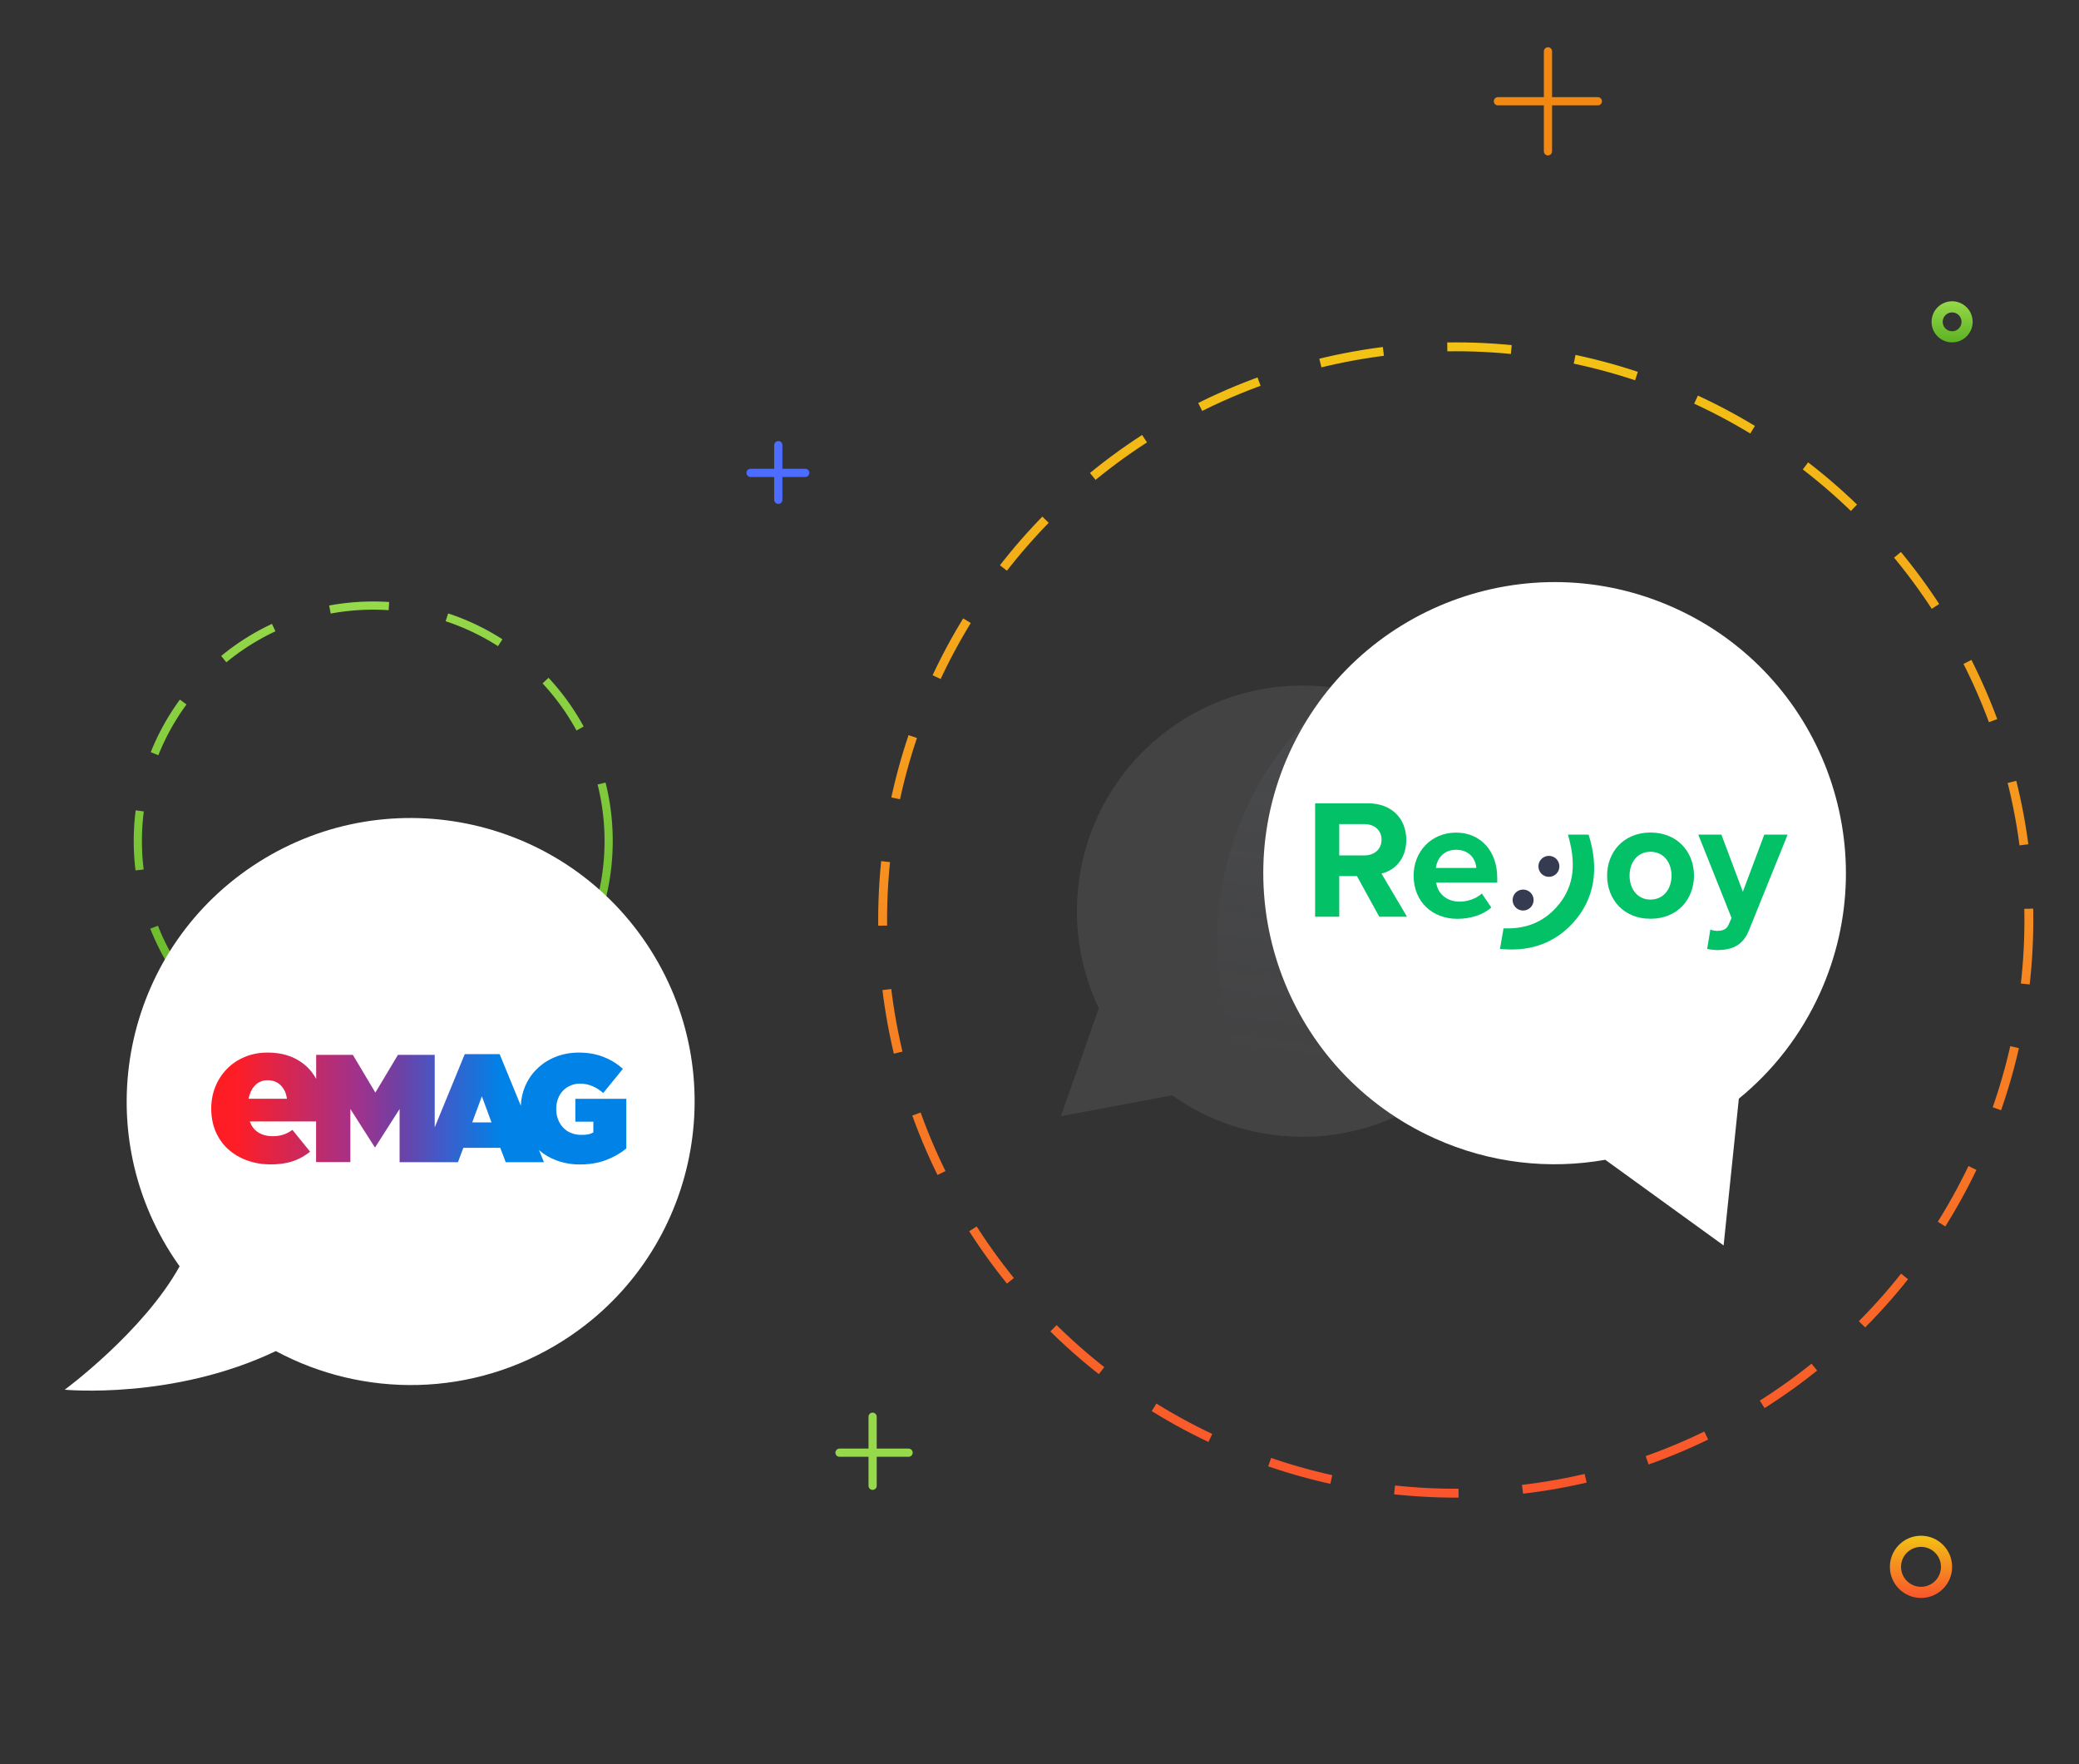 <svg width="264" height="224" viewBox="0 0 264 224" fill="none" xmlns="http://www.w3.org/2000/svg">
<rect x="0" y="0" width="264" height="224" fill="#333333" stroke="none"/>
<line x1="110.809" y1="179.884" x2="110.809" y2="188.654" stroke="url(#paint0_linear_6167_156623)" stroke-width="1.041" stroke-linecap="round"/>
<line x1="106.603" y1="184.45" x2="115.374" y2="184.45" stroke="url(#paint1_linear_6167_156623)" stroke-width="1.041" stroke-linecap="round"/>
<line x1="0.52" y1="-0.52" x2="7.463" y2="-0.52" transform="matrix(-4.37114e-08 1 1 4.37114e-08 99.352 56)" stroke="url(#paint2_linear_6167_156623)" stroke-width="1.041" stroke-linecap="round"/>
<line x1="0.52" y1="-0.52" x2="7.463" y2="-0.52" transform="matrix(-1 0 0 1 102.774 60.562)" stroke="url(#paint3_linear_6167_156623)" stroke-width="1.041" stroke-linecap="round"/>
<circle cx="47.395" cy="106.784" r="29.894" stroke="url(#paint4_linear_6167_156623)" stroke-width="1.041" stroke-dasharray="7.52 7.52"/>
<path d="M22.808 160.788C22.418 160.241 22.04 159.681 21.677 159.108C11.03 142.308 16.041 120.074 32.869 109.445C49.697 98.817 71.969 103.819 82.616 120.618C93.263 137.417 88.252 159.652 71.424 170.28C60.021 177.483 46.119 177.508 35.027 171.549C21.997 177.774 8.22 176.453 8.22 176.453C8.22 176.453 18.198 169.104 22.808 160.788Z" fill="white"/>
<path d="M73.059 139.522V142.421H75.346V143.785C75.167 143.892 74.967 143.967 74.735 144.021C74.503 144.075 74.197 144.096 73.818 144.096C73.344 144.096 72.922 144.021 72.532 143.86C72.142 143.71 71.805 143.484 71.53 143.194C71.246 142.904 71.035 142.561 70.877 142.163C70.719 141.766 70.634 141.326 70.634 140.842V140.799C70.634 140.338 70.708 139.908 70.856 139.511C71.003 139.124 71.214 138.781 71.478 138.502C71.741 138.212 72.068 137.997 72.437 137.836C72.806 137.675 73.207 137.589 73.639 137.589C74.197 137.589 74.724 137.696 75.209 137.9C75.694 138.104 76.158 138.394 76.601 138.781L79.099 135.71C78.372 135.065 77.549 134.55 76.622 134.196C75.694 133.83 74.661 133.648 73.502 133.648C72.448 133.648 71.467 133.83 70.571 134.185C69.675 134.539 68.895 135.033 68.231 135.677C67.567 136.311 67.05 137.063 66.681 137.932C66.355 138.695 66.175 139.522 66.133 140.391L63.445 133.841H59.018L55.202 143.14V133.938H50.532L47.665 138.727L44.808 133.938H40.149V136.987C39.927 136.579 39.664 136.204 39.368 135.86C38.778 135.183 38.04 134.647 37.144 134.249C36.248 133.852 35.184 133.648 33.971 133.648C32.928 133.648 31.968 133.83 31.093 134.196C30.219 134.561 29.46 135.065 28.827 135.71C28.195 136.354 27.699 137.106 27.351 137.965C27.003 138.824 26.824 139.747 26.824 140.735V140.789C26.824 141.841 27.014 142.808 27.383 143.677C27.762 144.547 28.279 145.288 28.954 145.9C29.628 146.512 30.419 146.985 31.346 147.328C32.274 147.672 33.286 147.844 34.404 147.844C35.816 147.844 37.028 147.597 38.03 147.092C38.525 146.845 38.968 146.555 39.379 146.233L37.134 143.463C36.86 143.667 36.575 143.828 36.301 143.946C35.806 144.161 35.257 144.268 34.667 144.268C33.887 144.268 33.223 144.085 32.696 143.72C32.253 143.409 31.926 142.969 31.715 142.389H40.138V147.554H44.492V140.81L47.58 145.653H47.654L50.743 140.81V147.565H58.153L58.839 145.739H63.519L64.225 147.565H69.074L68.442 146.029C69.095 146.598 69.844 147.038 70.698 147.35C71.604 147.683 72.585 147.854 73.628 147.854C74.851 147.854 75.958 147.672 76.949 147.296C77.94 146.92 78.804 146.426 79.531 145.825V139.522H73.059ZM31.557 139.511C31.705 138.813 31.968 138.244 32.369 137.825C32.791 137.385 33.328 137.159 33.992 137.159C34.667 137.159 35.226 137.385 35.669 137.825C36.08 138.244 36.343 138.813 36.438 139.511H31.557V139.511ZM59.966 142.507L61.189 139.199L62.412 142.507H59.966Z" fill="url(#paint5_linear_6167_156623)"/>
<circle cx="184.857" cy="116.814" r="72.777" stroke="url(#paint6_linear_6167_156623)" stroke-width="1.128" stroke-dasharray="8.14 8.14"/>
<path opacity="0.1" d="M139.533 128.022C137.684 124.151 136.68 119.802 136.756 115.221C137.017 99.402 150.052 86.79 165.871 87.05C181.69 87.311 194.302 100.346 194.041 116.165C193.779 131.984 180.744 144.596 164.925 144.335C158.928 144.237 153.392 142.302 148.843 139.075L134.716 141.728L139.533 128.022Z" fill="#D2D8E3"/>
<mask id="mask0_6167_156623" style="mask-type:alpha" maskUnits="userSpaceOnUse" x="134" y="87" width="61" height="58">
<path d="M139.548 127.964C137.699 124.097 136.695 119.753 136.771 115.176C137.032 99.374 150.065 86.775 165.882 87.036C181.698 87.297 194.308 100.318 194.047 116.12C193.786 131.922 180.753 144.521 164.936 144.26C158.94 144.162 153.405 142.229 148.857 139.005L134.732 141.655L139.548 127.964Z" fill="url(#paint7_linear_6167_156623)"/>
</mask>
<g mask="url(#mask0_6167_156623)">
<path opacity="0.2" d="M214.906 149.811C219.203 146.116 222.777 141.344 225.221 135.657C233.656 116.024 225.413 92.925 206.809 84.065C188.206 75.205 166.287 83.939 157.852 103.572C149.417 123.206 157.66 146.305 176.263 155.165C183.316 158.524 190.845 159.354 197.936 158.02L212.955 169.487L214.906 149.811Z" fill="url(#paint8_linear_6167_156623)"/>
</g>
<path d="M220.806 139.497C225.1 136 228.67 131.481 231.108 126.096C239.526 107.502 231.263 85.611 212.652 77.201C194.041 68.79 172.13 77.046 163.712 95.64C155.294 114.234 163.557 136.125 182.168 144.535C189.224 147.724 196.754 148.517 203.843 147.259L218.872 158.136L220.806 139.497Z" fill="white"/>
<path d="M201.099 105.997L199.843 106.328C200.844 110.062 200.378 113.126 198.061 115.655C196.279 117.607 194.098 118.489 191.45 118.498L191.204 119.932C194.412 120.127 197.17 119.117 199.3 116.784C201.956 113.873 202.465 110.156 201.099 105.997Z" fill="#02C166"/>
<path d="M201.727 105.972H199.105L199.24 106.481C200.225 110.147 199.707 112.931 197.603 115.239C195.982 117.013 193.97 117.878 191.441 117.878H190.924L190.474 120.492L191.153 120.535C192.256 120.603 193.3 120.535 194.276 120.331C196.389 119.898 198.222 118.846 199.733 117.191C202.448 114.238 203.127 110.359 201.727 105.972ZM191.917 119.338L191.959 119.1C194.607 118.982 196.754 117.989 198.502 116.071C200.768 113.593 201.447 110.546 200.573 106.769L200.683 106.744C201.803 110.571 201.184 113.813 198.842 116.376C197.025 118.354 194.7 119.355 191.917 119.338Z" fill="#02C166"/>
<path d="M193.41 115.612C194.146 115.612 194.743 115.016 194.743 114.28C194.743 113.544 194.146 112.948 193.41 112.948C192.674 112.948 192.078 113.544 192.078 114.28C192.078 115.016 192.674 115.612 193.41 115.612Z" fill="#353B50"/>
<path d="M196.686 111.335C197.422 111.335 198.018 110.739 198.018 110.003C198.018 109.267 197.422 108.67 196.686 108.67C195.95 108.67 195.354 109.267 195.354 110.003C195.354 110.739 195.95 111.335 196.686 111.335Z" fill="#353B50"/>
<path d="M172.313 111.242H170.064V116.402H167V102H173.738C176.743 102 178.576 103.969 178.576 106.642C178.576 109.188 176.98 110.554 175.427 110.919L178.669 116.402H175.147L172.313 111.242ZM173.28 104.639H170.064V108.611H173.28C174.511 108.611 175.436 107.83 175.436 106.625C175.444 105.412 174.511 104.639 173.28 104.639Z" fill="#02C166"/>
<path d="M184.898 105.717C188.004 105.717 190.126 108.051 190.126 111.463V112.065H182.378C182.547 113.38 183.608 114.484 185.382 114.484C186.349 114.484 187.495 114.093 188.166 113.448L189.371 115.222C188.335 116.173 186.689 116.665 185.076 116.665C181.903 116.665 179.509 114.526 179.509 111.182C179.501 108.153 181.724 105.717 184.898 105.717ZM182.327 110.206H187.47C187.402 109.214 186.714 107.898 184.898 107.898C183.192 107.898 182.454 109.171 182.327 110.206Z" fill="#02C166"/>
<path d="M204.078 111.174C204.078 108.212 206.149 105.709 209.586 105.709C213.04 105.709 215.11 108.212 215.11 111.174C215.11 114.153 213.04 116.656 209.586 116.656C206.149 116.665 204.078 114.161 204.078 111.174ZM212.259 111.174C212.259 109.553 211.291 108.153 209.586 108.153C207.88 108.153 206.929 109.553 206.929 111.174C206.929 112.812 207.88 114.221 209.586 114.221C211.291 114.221 212.259 112.82 212.259 111.174Z" fill="#02C166"/>
<path d="M218.047 118.192C218.76 118.192 219.235 117.997 219.489 117.437L219.88 116.554L215.654 105.972H218.59L221.314 113.228L224.038 105.972H227L222.095 118.107C221.314 120.076 219.939 120.594 218.14 120.636C217.818 120.636 217.122 120.569 216.782 120.484L217.19 118.023C217.419 118.133 217.784 118.192 218.047 118.192Z" fill="#02C166"/>
<circle cx="243.937" cy="198.945" r="3.243" stroke="url(#paint9_linear_6167_156623)" stroke-width="1.415" stroke-linecap="round"/>
<circle cx="247.887" cy="40.864" r="1.902" stroke="url(#paint10_linear_6167_156623)" stroke-width="1.415" stroke-linecap="round"/>
<line x1="196.568" y1="6.52" x2="196.568" y2="19.215" stroke="#F28711" stroke-width="1.041" stroke-linecap="round"/>
<line x1="190.21" y1="12.857" x2="202.904" y2="12.857" stroke="#F28711" stroke-width="1.041" stroke-linecap="round"/>
<defs>
<linearGradient id="paint0_linear_6167_156623" x1="110.289" y1="179.364" x2="109.289" y2="179.364" gradientUnits="userSpaceOnUse">
<stop stop-color="#96D94A"/>
<stop offset="1" stop-color="#5DB224"/>
</linearGradient>
<linearGradient id="paint1_linear_6167_156623" x1="106.083" y1="184.97" x2="106.083" y2="185.97" gradientUnits="userSpaceOnUse">
<stop stop-color="#96D94A"/>
<stop offset="1" stop-color="#5DB224"/>
</linearGradient>
<linearGradient id="paint2_linear_6167_156623" x1="0" y1="0" x2="0" y2="1" gradientUnits="userSpaceOnUse">
<stop stop-color="#4C6DFF"/>
<stop offset="1" stop-color="#5DB224"/>
</linearGradient>
<linearGradient id="paint3_linear_6167_156623" x1="0" y1="0" x2="0" y2="1" gradientUnits="userSpaceOnUse">
<stop stop-color="#4C6DFF"/>
<stop offset="1" stop-color="#5DB224"/>
</linearGradient>
<linearGradient id="paint4_linear_6167_156623" x1="16.981" y1="76.371" x2="16.981" y2="137.198" gradientUnits="userSpaceOnUse">
<stop stop-color="#96D94A"/>
<stop offset="1" stop-color="#5DB224"/>
</linearGradient>
<linearGradient id="paint5_linear_6167_156623" x1="27.244" y1="140.749" x2="79.114" y2="140.749" gradientUnits="userSpaceOnUse">
<stop offset="0.05" stop-color="#FF1D25"/>
<stop offset="0.35" stop-color="#A0328C"/>
<stop offset="0.45" stop-color="#7040A4"/>
<stop offset="0.55" stop-color="#4359C7"/>
<stop offset="0.7" stop-color="#0082E6"/>
</linearGradient>
<linearGradient id="paint6_linear_6167_156623" x1="92.504" y1="43.473" x2="92.504" y2="228.179" gradientUnits="userSpaceOnUse">
<stop stop-color="#F2C314"/>
<stop offset="1" stop-color="#FC3832"/>
</linearGradient>
<linearGradient id="paint7_linear_6167_156623" x1="194.52" y1="87.508" x2="193.576" y2="144.733" gradientUnits="userSpaceOnUse">
<stop stop-color="#96D94A"/>
<stop offset="1" stop-color="#5DB224"/>
</linearGradient>
<linearGradient id="paint8_linear_6167_156623" x1="248.008" y1="46.756" x2="235.076" y2="144.555" gradientUnits="userSpaceOnUse">
<stop stop-color="#8892A4"/>
<stop offset="1" stop-color="#8892A4" stop-opacity="0"/>
</linearGradient>
<linearGradient id="paint9_linear_6167_156623" x1="238.962" y1="194.995" x2="238.962" y2="204.944" gradientUnits="userSpaceOnUse">
<stop stop-color="#F2C314"/>
<stop offset="1" stop-color="#FC3832"/>
</linearGradient>
<linearGradient id="paint10_linear_6167_156623" x1="245.278" y1="38.255" x2="245.278" y2="43.473" gradientUnits="userSpaceOnUse">
<stop stop-color="#96D94A"/>
<stop offset="1" stop-color="#5DB224"/>
</linearGradient>
</defs>
</svg>
